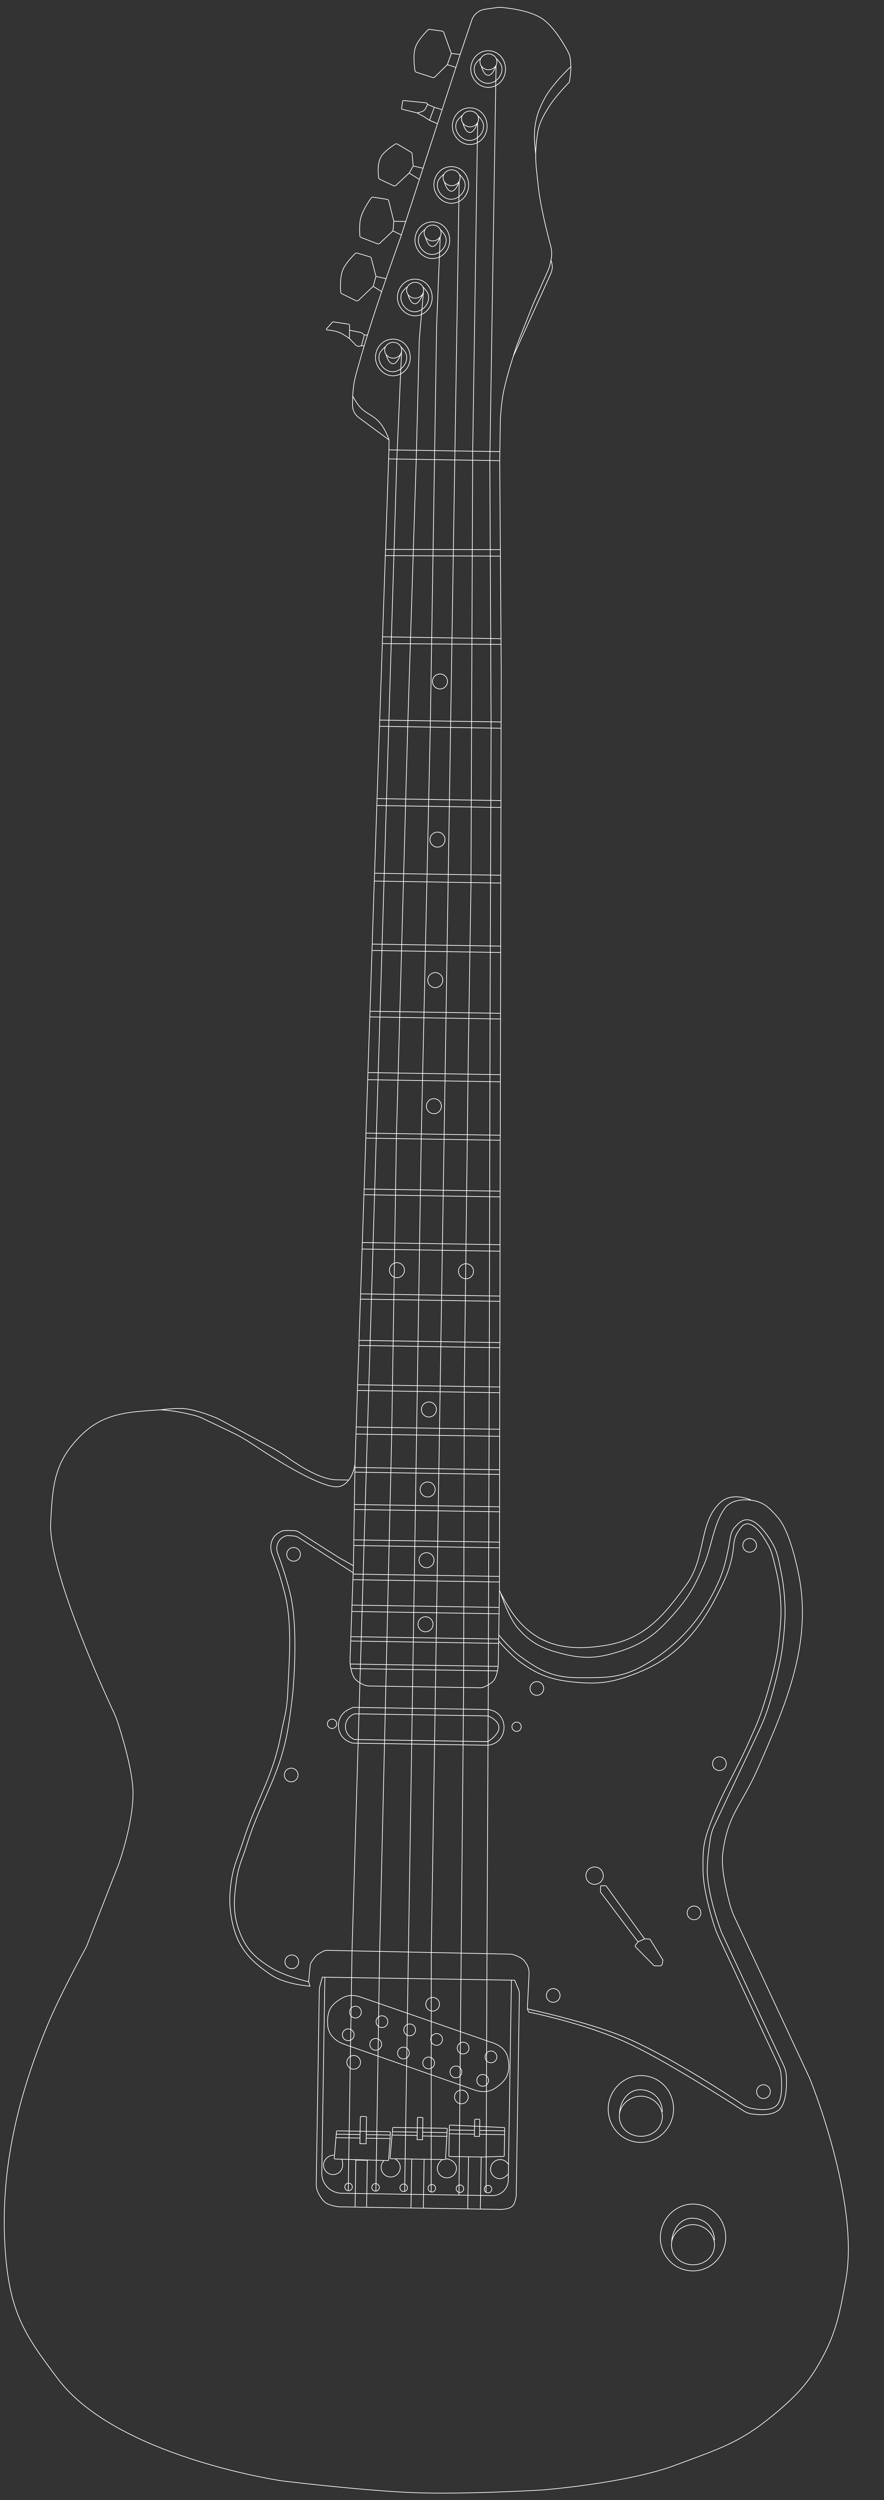 <svg width="1297" height="3665" viewBox="0 0 1297 3665" fill="none" xmlns="http://www.w3.org/2000/svg">
<rect x="0" y="0" width="1297" height="3665" fill="#333333" stroke="none"/>
<path d="M733.165 675.296L733.374 662.048M733.165 675.296L734.114 805.712M733.165 675.296L718.659 675.067M837.595 97.626C837.72 106.506 835.416 120.262 835.416 120.262C835.416 120.262 815.167 140.805 805.511 156.356C796.298 171.193 790.602 181.057 788.267 198.366C786.772 209.444 786.107 218.18 785.993 225.979M837.595 97.626C837.545 94.029 837.07 89.335 836.656 85.868C836.279 82.699 835.351 79.647 833.873 76.818C828.294 66.142 812.584 38.358 794.673 26.817C775.965 14.762 743.13 11.477 734.318 10.794C732.821 10.678 731.34 10.748 729.854 10.962L711.453 13.608C702.505 14.895 695.038 21.101 692.138 29.664L675.573 78.565L675.16 79.828M837.595 97.626C837.595 97.626 824.009 110.649 816.404 119.963C807.754 130.556 802.713 136.616 796.627 148.864C789.959 162.284 787.151 170.596 784.965 185.421C782.653 201.096 785.993 225.979 785.993 225.979M517.464 580.676C517.464 580.676 518.156 565.581 520.759 555.081C523.242 545.063 524.942 539.525 527.726 529.587C529.749 522.365 531.972 514.761 534.333 506.927M517.464 580.676L517.246 593.888C517.128 600.989 520.446 607.71 526.155 611.935L570.853 645.017M517.464 580.676C517.464 580.676 522.466 589.866 526.694 595.008C536.096 606.443 547.932 608.473 557.45 619.812C566.175 630.204 570.853 645.017 570.853 645.017M570.853 645.017L570.625 659.481M570.625 659.481L570.174 672.725M570.625 659.481L667.475 661.009M785.993 225.979C785.765 241.481 787.715 253.283 789.657 272.432C792.568 301.124 802.967 342.031 807.967 360.625C809.714 367.125 809.951 373.947 808.542 380.528L808.386 381.26M808.386 381.26L807.257 386.533C806.476 390.178 805.321 393.732 803.808 397.139L781.809 446.694L758.552 505.396C758.552 505.396 756.124 512.511 752.884 522.785M808.386 381.26C808.386 381.26 810.471 387.789 810.348 392.083C810.182 397.837 805.86 406.126 805.86 406.126L752.884 522.785M752.884 522.785C748.28 537.384 742.035 558.359 738.787 574.351C735.432 590.872 734.123 614.615 734.123 614.615L733.374 662.048M520.881 2145.43C520.881 2145.43 519.9 2158.81 511.644 2169.56M520.881 2145.43L522.28 2102.21M520.881 2145.43L520.791 2151.17M1101.59 2198.75C1101.59 2198.75 1075.34 2186.72 1057.85 2201.7C1024.98 2229.84 1036.57 2282.6 1007.04 2323.04C971.928 2371.1 944.504 2403.53 885.65 2412.45C835.071 2420.12 793.419 2413.89 760.103 2375.07C747.932 2360.89 738.39 2342.77 734.582 2335.05M732.785 2331.29C732.785 2331.29 733.414 2332.68 734.582 2335.05M732.785 2331.29L732.803 2319.1M732.785 2331.29L732.39 2356.34M733.546 1899.92L733.649 1834.16M733.546 1899.92L529.08 1896.69M733.546 1899.92L733.532 1907.65M734.582 2335.05C734.582 2335.05 745.219 2369.79 759.917 2386.86C779.686 2409.81 798.111 2417.67 827.539 2424.85C859.592 2432.68 880.554 2430.3 911.882 2419.94C948.139 2407.96 966.333 2391.81 991.325 2362.94C1012.38 2338.61 1020.37 2322.62 1033.16 2293.1C1044.4 2267.16 1046.76 2233.03 1064.2 2210.1C1071.07 2201.06 1084.45 2198.48 1093.12 2198.61C1118.93 2199.02 1127.15 2208.99 1140.05 2223.07C1152.96 2237.14 1163.28 2267.17 1171.38 2305.89C1192.79 2408.35 1152.41 2500.22 1112.19 2591.84C1087.45 2648.2 1067.86 2658.6 1060.44 2716.84C1057.58 2739.39 1066.59 2776.18 1071.3 2793.22C1072.99 2799.36 1075.31 2805.3 1078.01 2811.08L1187.92 3046.55C1187.92 3046.55 1262.16 3226.88 1240.83 3343.14C1233.7 3382 1228.37 3414.48 1208.95 3451.5C1190.53 3486.61 1175.11 3507.15 1132.5 3542C1085.15 3580.73 1057 3589.17 990.294 3613.99C919.455 3640.36 796.056 3650.07 796.056 3650.07C796.056 3650.07 682.54 3656.96 606.81 3654.02C539.355 3651.39 438.592 3639.74 417.948 3637.29C415.384 3636.99 413.031 3636.68 410.482 3636.27C379.727 3631.34 165.139 3593.53 85.133 3487.42C36.828 3423.36 13.219 3390.6 7.289 3292.99C0.401 3179.61 26.547 3071.95 70.347 2967.14C87.74 2925.52 120.303 2865.55 126.042 2855.06C126.63 2853.98 127.141 2852.89 127.587 2851.75L174.204 2732.51C174.204 2732.51 197.064 2669.08 195.044 2623.31C193.653 2591.81 178.685 2543.11 172.623 2524.51C170.968 2519.43 168.999 2514.65 166.743 2509.81C149.368 2472.52 70.507 2299.09 74.365 2231.3C76.959 2185.71 78.012 2151.3 107.502 2116.44C130.666 2089.05 153.184 2075.81 191.758 2070.37C206.065 2068.36 235.406 2066.7 235.406 2066.7M511.644 2169.56C507.87 2174.48 503.037 2178.39 496.969 2179.35C472.925 2183.15 400.811 2137.3 370.175 2116.89C360.786 2110.63 351.044 2104.93 340.865 2100.07L323.965 2091.99L297.436 2079.31C293.665 2077.51 289.767 2076.01 285.718 2074.97C275.558 2072.37 254.322 2067.48 235.406 2066.7M511.644 2169.56C511.644 2169.56 501.257 2169.5 492.833 2169.26C471.593 2168.66 443.142 2151.31 426.59 2139.85C417.403 2133.49 408.132 2127.24 398.303 2121.92L325.128 2082.35C322.069 2080.69 318.953 2079.16 315.73 2077.85C306.491 2074.1 285.81 2066.31 270.488 2064.98C256.823 2063.79 235.406 2066.7 235.406 2066.7M518.518 2295.27L496.573 2282.9L438.512 2245.92C436.328 2244.52 433.801 2243.77 431.211 2243.73L419.041 2243.53C416.367 2243.49 413.73 2244.16 411.404 2245.48L409.191 2246.74C403.822 2249.78 399.896 2254.85 398.288 2260.81V2260.81C396.786 2266.38 397.047 2272.28 399.035 2277.7L408.383 2303.15C408.555 2303.62 408.713 2304.08 408.863 2304.56C410.116 2308.55 416.366 2328.66 419.355 2342.46C428.533 2384.86 424.294 2433.91 422.267 2478.98C420.821 2511.11 416.916 2517.05 412.547 2540.7C400.45 2606.19 376.607 2636.9 356.326 2700.33C349.626 2721.29 343.518 2732.52 339.882 2754.22C335.689 2779.24 336.109 2800.7 342.595 2825.23C351.476 2858.82 371.165 2877.25 397.734 2895.05C419.245 2909.46 454.792 2911.55 454.792 2911.55L452.801 2905.08M518.518 2295.27L518.147 2305.58M518.518 2295.27L518.986 2265.58M731.755 2396.63C731.755 2396.63 748.31 2417.17 763.232 2428.04C792.906 2449.67 812.08 2459.81 853.068 2459.41C881.859 2459.12 907.682 2460.78 938.158 2444.7C993.473 2415.5 1031.5 2372.26 1056.07 2314.58C1064.33 2295.18 1069.33 2267.64 1071.41 2254.25C1072.23 2249.02 1073.91 2243.92 1077.25 2239.82C1080.67 2235.59 1085.59 2230.54 1090.7 2228.74C1107.32 2222.87 1124.49 2247.26 1133.28 2262.39C1137.54 2269.72 1140.31 2277.74 1142.16 2286.01C1144.73 2297.43 1148.28 2314.51 1149.71 2327.44C1153.33 2360.17 1152.08 2379.04 1148.38 2411.77C1145.36 2438.48 1135.92 2473.64 1129.31 2496.13C1124.94 2511 1119.15 2525.38 1112.54 2539.39L1048.17 2675.97C1045.42 2681.8 1043.42 2687.95 1042.41 2694.31C1040.51 2706.19 1037.64 2726.7 1037.69 2741.56C1037.82 2774.88 1054.39 2821.37 1057.95 2830.98C1058.4 2832.19 1058.89 2833.34 1059.44 2834.51L1149.57 3027.31C1151.86 3032.2 1153.39 3037.42 1153.68 3042.81C1154.39 3055.87 1154.28 3081.15 1144.02 3091.77C1134.01 3102.12 1112.6 3100.38 1102 3098.74C1097.86 3098.1 1094.03 3096.42 1090.52 3094.14C1067.47 3079.17 974.196 3019.28 918.331 2993.77C856.677 2965.61 775.613 2949.53 775.613 2949.53L773.703 2944.84M731.755 2396.63L732.243 2365.68M731.755 2396.63L731.66 2402.64M518.147 2305.58L437.939 2253.91C436.036 2252.68 433.863 2251.93 431.607 2251.73L424.338 2251.08C421.076 2250.79 417.815 2251.64 415.115 2253.49L413.645 2254.5C410.862 2256.41 408.72 2259.12 407.5 2262.26V2262.26C405.691 2266.93 405.676 2272.1 407.38 2276.8C412.337 2290.49 422.809 2320.63 427.234 2342.59C437.767 2394.86 429.821 2479.1 429.821 2479.1C429.821 2479.1 425.95 2516.95 421.291 2540.84C408.325 2607.34 382.508 2639.32 362.29 2703.98C356.166 2723.57 350.247 2734.03 347.277 2754.34C343.258 2781.82 341.17 2803.74 350.713 2829.82C360.864 2857.57 373.96 2869.65 397.898 2884.64C417.728 2897.06 452.801 2905.08 452.801 2905.08M518.147 2305.58L518.079 2307.47M452.801 2905.08L455.088 2881.26C455.231 2879.77 455.674 2878.32 456.45 2877.04C458.108 2874.29 461.325 2869.33 464.468 2866.52C467.1 2864.16 471.274 2861.88 474.138 2860.46C476.189 2859.44 478.465 2859.01 480.754 2859.06L516.495 2859.8M731.61 2405.79C731.61 2405.79 749.261 2426.25 763.101 2436.37C793.004 2458.22 816.003 2464.18 852.952 2466.71C886.559 2469.01 906.771 2463.6 938.057 2451.11C1004.17 2424.72 1036.65 2372.92 1062.51 2317.07C1072.35 2295.83 1075.44 2277.46 1076.36 2266.42C1076.96 2259.23 1078.46 2251.99 1082.38 2245.94C1085.17 2241.63 1088.39 2237.16 1090.59 2235.68C1104.45 2226.33 1121.15 2253.76 1128.11 2266.91C1130.42 2271.25 1132.1 2275.86 1133.38 2280.61C1136.27 2291.37 1141.56 2312.15 1143.49 2327.34C1147.57 2359.52 1145.84 2378.16 1142.18 2410.39C1138.65 2441.36 1125.3 2484.74 1118.06 2506.72C1114.98 2516.05 1111.36 2525.18 1107.4 2534.17C1102.88 2544.43 1096.8 2558.11 1093.04 2566.09C1073.87 2606.79 1053.94 2638.58 1038.21 2684.66C1031 2705.8 1031.29 2719.12 1031.44 2741.46C1031.63 2768.25 1042.2 2804.95 1047.78 2822.49C1049.95 2829.3 1052.67 2835.88 1055.69 2842.35L1142.53 3028.23C1144.13 3031.66 1145.26 3035.27 1145.69 3039.03C1146.93 3049.97 1148.63 3073.88 1141.28 3084.2C1133.18 3095.57 1112.47 3092.81 1101.52 3090.37C1096.82 3089.32 1092.54 3087.18 1088.53 3084.5C1065.27 3068.91 978.759 3012.08 915.195 2985.87C861.359 2963.68 773.703 2944.84 773.703 2944.84M731.61 2405.79L731.66 2402.64M731.61 2405.79L731.559 2409.04M773.703 2944.84L776.204 2894.74C776.466 2889.47 775.606 2884.15 772.88 2879.64C771.324 2877.06 769.409 2874.34 767.388 2872.53C763.874 2869.38 757.789 2866.95 754.093 2865.67C752.027 2864.95 749.855 2864.65 747.67 2864.6L714.521 2863.91M733.374 662.048L693.537 661.42M570.174 672.725L565.654 805.365M570.174 672.725L582.217 672.915M565.654 805.365L734.114 805.712M565.654 805.365L565.341 814.536M734.114 805.712L734.184 815.277M565.341 814.536L734.184 815.277M565.341 814.536L561.287 933.517M734.184 815.277L735.064 936.258M561.287 933.517L735.064 936.258M561.287 933.517L560.948 943.481M735.064 936.258L735.125 944.607M560.948 943.481L735.125 944.607M560.948 943.481L557.128 1055.55M735.125 944.607L735.395 981.68L735.24 1058.36M557.128 1055.55L556.816 1064.72M557.128 1055.55L687.288 1057.6L691.92 1057.68M735.24 1058.36L735.222 1067.53M735.24 1058.36L691.92 1057.68M556.816 1064.72L553.205 1170.69M556.816 1064.72L598.197 1065.37M735.222 1067.53L735.008 1173.56M735.222 1067.53L720.546 1067.3M553.205 1170.69L735.008 1173.56M553.205 1170.69L552.861 1180.8M735.008 1173.56L734.988 1183.67M552.861 1180.8L552.516 1190.9L549.549 1280.1M552.861 1180.8L659.25 1182.47M734.988 1183.67L734.788 1283.02M734.988 1183.67L659.25 1182.47M549.549 1280.1L734.788 1283.02M549.549 1280.1L549.167 1291.57M734.788 1283.02L734.765 1294.5M549.167 1291.57L734.765 1294.5M549.167 1291.57L546.093 1383.97M734.765 1294.5L734.579 1386.94M546.093 1383.97L734.579 1386.94M546.093 1383.97L545.783 1393.3M734.579 1386.94L734.56 1396.27M545.783 1393.3L734.56 1396.27M545.783 1393.3L542.819 1482.4M734.56 1396.27L734.38 1485.42M542.819 1482.4L542.541 1490.74M542.819 1482.4L719.039 1485.18M734.38 1485.42L734.364 1493.77M734.38 1485.42L719.039 1485.18M542.541 1490.74L734.364 1493.77M542.541 1490.74L539.828 1572.3M734.364 1493.77L734.199 1575.37M539.828 1572.3L734.199 1575.37M539.828 1572.3L539.48 1582.76M734.199 1575.37L734.178 1585.84M539.48 1582.76L536.876 1661.04M539.48 1582.76L554.602 1583M734.178 1585.84L734.021 1664.15M734.178 1585.84L554.602 1583M536.876 1661.04L734.021 1664.15M536.876 1661.04L536.76 1668.39M734.021 1664.15L733.905 1671.5M536.76 1668.39L534.25 1742.99M536.76 1668.39L581.545 1669.09M733.905 1671.5L733.787 1746.14M733.905 1671.5L618.023 1669.67M534.25 1742.99L733.787 1746.14M534.25 1742.99L533.967 1751.4M733.787 1746.14L733.774 1754.55M533.967 1751.4L733.774 1754.55M533.967 1751.4L531.612 1821.43M733.774 1754.55L733.664 1824.61M531.612 1821.43L531.291 1830.97M531.612 1821.43L649.142 1823.28M733.664 1824.61L733.649 1834.16M733.664 1824.61L649.142 1823.28M531.291 1830.97L733.649 1834.16M531.291 1830.97L529.08 1896.69M529.08 1896.69L528.82 1904.42M528.82 1904.42L733.532 1907.65M528.82 1904.42L526.786 1964.87M733.532 1907.65L733.426 1968.13M526.786 1964.87L733.426 1968.13M526.786 1964.87L526.669 1972.34M733.426 1968.13L733.308 1975.6M526.669 1972.34L525.135 2013.97L524.619 2029.91M526.669 1972.34L733.308 1975.6M733.308 1975.6L733.223 2033.2M524.619 2029.91L524.347 2038.31M524.619 2029.91L681.237 2032.38M733.223 2033.2L733.211 2041.61M733.223 2033.2L717.814 2032.96M524.347 2038.31L733.211 2041.61M524.347 2038.31L522.614 2091.87M733.211 2041.61L733.132 2095.19M522.614 2091.87L733.132 2095.19M522.614 2091.87L522.28 2102.21M733.132 2095.19L733.117 2105.53M522.28 2102.21L574.7 2103.03M733.117 2105.53L733.045 2154.52M733.117 2105.53L574.7 2103.03M520.791 2151.17L733.045 2154.52M520.791 2151.17L520.682 2158.06M733.045 2154.52L733.035 2161.41M520.682 2158.06L519.934 2205.47M520.682 2158.06L610.297 2159.47M733.035 2161.41L732.965 2208.83M733.035 2161.41L610.297 2159.47M519.934 2205.47L732.965 2208.83M519.934 2205.47L519.818 2212.82M732.965 2208.83L732.954 2216.18M519.818 2212.82L732.954 2216.18M519.818 2212.82L519.117 2257.3M732.954 2216.18L732.889 2260.67M519.117 2257.3L732.889 2260.67M519.117 2257.3L518.986 2265.58M732.889 2260.67L732.877 2268.96M518.986 2265.58L732.877 2268.96M732.877 2268.96L732.815 2310.86M518.079 2307.47L732.815 2310.86M518.079 2307.47L517.783 2315.71M732.815 2310.86L732.803 2319.1M517.783 2315.71L732.803 2319.1M517.783 2315.71L516.444 2352.93M516.444 2352.93L732.39 2356.34M516.444 2352.93L516.109 2362.28M732.39 2356.34L732.243 2365.68M516.109 2362.28L732.243 2365.68M516.109 2362.28L514.78 2399.22M514.78 2399.22L731.66 2402.64M514.78 2399.22L514.55 2405.61M514.55 2405.61L513.452 2436.17C513.452 2436.17 513.515 2437.39 513.734 2439.33M514.55 2405.61L731.559 2409.04M731.559 2409.04L731.082 2439.29C731.079 2439.5 731.074 2439.7 731.063 2439.91C731.04 2440.39 730.98 2441.39 730.845 2442.75M513.734 2439.33L730.845 2442.75M513.734 2439.33C513.933 2441.09 514.261 2443.45 514.787 2446.03M730.845 2442.75C730.671 2444.51 730.373 2446.86 729.867 2449.42M514.787 2446.03C515.876 2451.35 517.812 2457.61 521.211 2461.48C522.934 2463.44 525.494 2465.28 528.066 2466.84M514.787 2446.03L729.867 2449.42M729.867 2449.42C728.83 2454.68 726.92 2460.84 723.423 2464.67C721.752 2466.49 719.086 2468.28 716.406 2469.81M908.841 3098.22C909.957 3079.43 922.331 3062.15 941.109 3063.42C958.955 3064.62 971.362 3077.75 971.853 3095.63M908.847 3098.22C909.962 3079.43 922.336 3062.14 941.114 3063.41C958.961 3064.62 971.367 3077.75 971.859 3095.63M985.358 3286.57C986.474 3267.78 998.848 3250.5 1017.63 3251.77C1035.47 3252.98 1047.88 3266.1 1048.37 3283.98M539.17 491.161L534.589 491.088M539.17 491.161C537.509 496.488 535.891 501.758 534.333 506.927M539.17 491.161C545.785 469.946 553.081 447.815 559.96 427.486M534.589 491.088L530.222 506.862M534.589 491.088L531.694 488.644C530.927 487.996 530.009 487.551 529.025 487.35L512.81 484.036M530.222 506.862L534.333 506.927M530.222 506.862L527.525 507.472C525.472 507.937 523.326 507.293 521.869 505.774L512.619 496.128M512.81 484.036L512.918 477.185C512.933 476.185 512.208 475.327 511.219 475.176L488.849 471.774C488.517 471.723 488.182 471.843 487.956 472.092L479.069 481.936C478.507 482.559 478.91 483.57 479.745 483.646C483.502 483.99 491.571 484.942 497.224 487.131C503.738 489.653 512.617 496.242 512.617 496.242L512.81 484.036ZM551.608 405.147L566.425 408.54M551.608 405.147L544.757 378.628C544.494 377.608 543.715 376.801 542.705 376.502L523.975 370.955C522.943 370.649 521.83 370.917 521.07 371.679C517.589 375.169 507.691 385.508 503.663 394.098C498.47 405.172 499.419 422.785 499.861 428.183C499.944 429.201 500.566 430.081 501.482 430.533L522.396 440.846C523.522 441.401 524.874 441.197 525.785 440.334L547.518 419.75M551.608 405.147L547.518 419.75M566.425 408.54C578.316 373.967 587.628 348.353 587.628 348.353L588.881 344.496M566.425 408.54C564.337 414.609 562.17 420.955 559.96 427.486M547.518 419.75L559.96 427.486M576.549 338.454L588.881 344.496M576.549 338.454L577.833 324.355M576.549 338.454L557.03 356.781C556.19 357.57 554.972 357.808 553.897 357.393L529.809 348.1C528.721 347.681 527.976 346.67 527.917 345.506C527.702 341.249 527.33 330.781 528.402 323.575C530.319 310.689 541.209 294.907 544.67 290.155C545.314 289.27 546.397 288.842 547.478 289.011L567.884 292.205C569.074 292.392 570.037 293.271 570.33 294.44L577.833 324.355M588.881 344.496L595.335 324.631M595.335 324.631L577.833 324.355M595.335 324.631L615.353 263.021M620.687 246.601L635.206 201.915L641.934 181.355M620.687 246.601L606.281 243.393M620.687 246.601L615.353 263.021M606.281 243.393L604.609 225.447C604.52 224.491 603.979 223.636 603.154 223.146L583.049 211.21C582.113 210.655 580.95 210.65 580.025 211.226C575.903 213.796 564.416 221.384 559.5 229.048C553.171 238.915 554.858 255.489 555.564 260.561C555.697 261.521 556.318 262.327 557.195 262.741L577.469 272.32C578.577 272.844 579.892 272.641 580.791 271.807L600.286 253.725M606.281 243.393L600.286 253.725M615.353 263.021L600.286 253.725M648.663 160.794L637.254 157.26M648.663 160.794L641.934 181.355M648.663 160.794L668.958 98.779M637.254 157.26L630.164 176.382M637.254 157.26L627.138 153.027M630.164 176.382L641.934 181.355M630.164 176.382L622.102 171.05L611.781 165.457M611.781 165.457L589.908 160.073C589.403 159.949 589.077 159.459 589.159 158.945L590.874 148.187C590.958 147.663 591.437 147.295 591.965 147.35L625.347 150.802C626.379 150.909 627.158 151.786 627.141 152.823L627.138 153.027M611.781 165.457C611.781 165.457 618.628 164.662 622.248 161.775C624.884 159.673 627.138 153.027 627.138 153.027M675.16 79.828L662.169 78.353M675.16 79.828L668.958 98.779M662.169 78.353L651.092 47.53C650.714 46.478 649.782 45.724 648.675 45.572L630.296 43.058C629.398 42.935 628.495 43.223 627.851 43.861C624.413 47.265 613.307 58.769 609.706 68.705C605.642 79.921 607.961 97.908 608.838 103.548C609.007 104.634 609.78 105.509 610.826 105.849L634.855 113.664C635.921 114.01 637.09 113.734 637.888 112.948L656.354 94.767M662.169 78.353L656.354 94.767M668.958 98.779L656.354 94.767M476.658 2898.42L472.133 3185.32C472.004 3193.49 475.291 3201.35 481.202 3207V3207C486.546 3212.1 493.618 3215 501.007 3215.12L673.415 3217.84M750.36 2902.74L755.096 2902.82L760.446 2915.38C761.542 2917.96 762.085 2920.73 762.041 2923.53L757.378 3219.16C757.378 3219.16 756.24 3229.23 752.151 3233.62C746.406 3239.8 731.164 3238.75 731.164 3238.75L704.795 3238.33M750.36 2902.74L472.891 2898.36L469.216 2912.02C468.744 2913.77 468.491 2915.57 468.463 2917.39L463.993 3200.73C463.922 3205.27 464.635 3209.81 466.631 3213.89C469.143 3219.03 473.218 3225.96 478.173 3229.3C484.742 3233.73 497.624 3235.06 497.624 3235.06L520.962 3235.43M750.36 2902.74L745.737 3195.8C745.669 3200.15 744.377 3204.39 742.01 3208.04V3208.04C737.667 3214.74 730.182 3218.73 722.199 3218.61L673.415 3217.84M520.962 3235.43L522.048 3166.54L538.948 3166.81L537.861 3235.7M520.962 3235.43L537.861 3235.7M537.861 3235.7L602.986 3236.72M604.118 3164.98L602.986 3236.72M604.118 3164.98L622.254 3165.26M604.118 3164.98L573.27 3164.49C572.69 3164.48 572.239 3163.98 572.29 3163.4L575.254 3129.81M602.986 3236.72L621.122 3237.01M622.254 3165.26L621.122 3237.01M622.254 3165.26L652.736 3165.74C653.273 3165.75 653.721 3165.34 653.751 3164.8L655.578 3131.74M621.122 3237.01L686.247 3238.04M687.451 3161.73L686.247 3238.04M687.451 3161.73L705.999 3162.02M687.451 3161.73L659.599 3161.29C659.047 3161.28 658.606 3160.83 658.615 3160.27L659.125 3127.97M686.247 3238.04L704.795 3238.33M705.999 3162.02L704.795 3238.33M705.999 3162.02L738.866 3161.11C739.401 3161.09 739.83 3160.66 739.838 3160.12L740.325 3129.25M493.329 3128.52L493.654 3124.61C493.698 3124.09 494.14 3123.69 494.666 3123.7L571.768 3124.91C572.34 3124.92 572.788 3125.41 572.75 3125.98L572.501 3129.77M493.329 3128.52L528.255 3129.07M493.329 3128.52L492.901 3133.68M528.255 3129.07L528.657 3103.57C528.665 3103.02 529.12 3102.58 529.672 3102.59L536.773 3102.7C537.325 3102.71 537.765 3103.17 537.757 3103.72L537.355 3129.22M528.255 3129.07L528.173 3134.23M537.355 3129.22L572.501 3129.77M537.355 3129.22L537.273 3134.38M572.501 3129.77L572.42 3134.93M492.901 3133.68L490.39 3163.86C490.343 3164.43 490.784 3164.93 491.357 3164.95L569.08 3167.27C569.616 3167.29 570.068 3166.88 570.108 3166.34L572.42 3134.93M492.901 3133.68L528.173 3134.23M528.173 3134.23L528.043 3142.45L537.143 3142.6L537.273 3134.38M537.273 3134.38L572.42 3134.93M575.681 3124.98L576.158 3119.57C576.204 3119.05 576.646 3118.65 577.17 3118.66L655.192 3119.89C655.76 3119.9 656.206 3120.38 656.175 3120.94L655.882 3126.24M575.681 3124.98L612.104 3125.55M575.681 3124.98L575.254 3129.81M612.104 3125.55L612.43 3104.9C612.439 3104.34 612.894 3103.9 613.446 3103.91L619.475 3104.01C620.027 3104.02 620.468 3104.47 620.459 3105.02L620.133 3125.68M612.104 3125.55L612.028 3130.39M620.133 3125.68L655.882 3126.24M620.133 3125.68L620.047 3131.18M655.882 3126.24L655.578 3131.74M575.254 3129.81L612.028 3130.39M612.028 3130.39L611.931 3136.55L619.96 3136.68L620.047 3131.18M620.047 3131.18L655.578 3131.74M659.214 3122.33L659.311 3116.15C659.32 3115.59 659.793 3115.14 660.356 3115.17L739.52 3118.78C740.06 3118.8 740.483 3119.25 740.475 3119.79L740.414 3123.61M659.214 3122.33L696.207 3122.91M659.214 3122.33L659.125 3127.97M696.207 3122.91L696.45 3107.56C696.458 3107.01 696.913 3106.57 697.465 3106.58L702.96 3106.66C703.512 3106.67 703.952 3107.13 703.944 3107.68L703.701 3123.03M696.207 3122.91L696.118 3128.56M703.701 3123.03L740.414 3123.61M703.701 3123.03L703.612 3128.68M740.414 3123.61L740.325 3129.25M659.125 3127.97L696.118 3128.56M696.118 3128.56L696.068 3131.72L703.563 3131.84L703.612 3128.68M703.612 3128.68L740.325 3129.25M936.138 2846.64L881.208 2773.82C881.074 2773.64 881.003 2773.43 881.006 2773.2L881.132 2765.26C881.14 2764.7 881.595 2764.26 882.147 2764.27L888.612 2764.37C888.926 2764.38 889.22 2764.53 889.405 2764.79L945.766 2842.28M936.138 2846.64L932.373 2851.46C931.755 2852.26 931.821 2853.39 932.529 2854.1L959.866 2881.71L968.52 2881.85C969.986 2881.87 971.254 2880.83 971.518 2879.39L972.649 2873.2L954.013 2843.32C953.653 2842.75 953.026 2842.39 952.347 2842.38L945.766 2842.28M936.138 2846.64L945.766 2842.28M706.128 96.772C704.833 94.871 704.096 92.596 704.183 90.141C704.246 88.377 704.749 86.737 705.577 85.287M706.128 96.772C708.504 100.258 712.761 102.485 717.262 102.263C721.802 102.038 725.818 99.576 727.794 95.894M706.128 96.772C706.128 96.772 709.317 109.664 715.804 110.406C723.107 111.241 727.794 95.894 727.794 95.894M727.794 95.894C728.646 94.307 729.119 92.493 729.092 90.534C729.067 88.734 728.666 87.089 727.956 85.639M727.794 95.894L722.33 442.311L718.659 675.067M727.956 85.639C726.361 82.381 723.205 80.105 719.25 79.254C713.878 78.099 708.155 80.773 705.577 85.287M727.956 85.639C727.956 85.639 734.657 91.895 736.004 97.243C739.119 109.613 727.575 122.95 714.845 122.129C702.283 121.318 692.312 107.158 696.821 95.406C698.693 90.527 705.577 85.287 705.577 85.287M679.105 180.498C677.809 178.597 677.072 176.323 677.16 173.867C677.223 172.103 677.726 170.463 678.554 169.013M679.105 180.498C681.481 183.984 685.737 186.212 690.238 185.989C694.779 185.764 698.795 183.303 700.771 179.62M679.105 180.498C679.105 180.498 682.293 193.391 688.78 194.132C696.084 194.968 700.771 179.62 700.771 179.62M700.771 179.62C701.623 178.033 702.096 176.219 702.068 174.26C702.043 172.46 701.642 170.816 700.933 169.366M700.771 179.62L693.537 661.42M700.933 169.366C699.337 166.107 696.182 163.831 692.226 162.98C686.855 161.825 681.132 164.499 678.554 169.013M700.933 169.366C700.933 169.366 707.634 175.622 708.981 180.969C712.096 193.339 700.551 206.676 687.821 205.855C675.26 205.045 665.289 190.884 669.798 179.132C671.67 174.253 678.554 169.013 678.554 169.013M652.043 266.693C650.747 264.793 650.011 262.518 650.098 260.062C650.161 258.298 650.664 256.658 651.492 255.208M652.043 266.693C654.419 270.179 658.675 272.407 663.176 272.184C667.717 271.96 671.732 269.498 673.709 265.816M652.043 266.693C652.043 266.693 655.232 279.586 661.718 280.328C669.022 281.163 673.709 265.816 673.709 265.816M673.709 265.816C674.56 264.229 675.033 262.415 675.006 260.455C674.981 258.655 674.58 257.011 673.87 255.561M673.709 265.816L667.475 661.009M673.87 255.561C672.275 252.302 669.12 250.026 665.164 249.175C659.793 248.02 654.07 250.694 651.492 255.208M673.87 255.561C673.87 255.561 680.571 261.817 681.918 267.165C685.034 279.535 673.489 292.871 660.759 292.05C648.198 291.24 638.227 277.08 642.736 265.327C644.608 260.448 651.492 255.208 651.492 255.208M624.226 347.665C622.93 345.764 622.194 343.489 622.281 341.034C622.344 339.27 622.847 337.63 623.675 336.18M624.226 347.665C626.602 351.151 630.858 353.378 635.36 353.156C639.9 352.931 643.916 350.469 645.892 346.787M624.226 347.665C624.226 347.665 627.415 360.557 633.901 361.299C641.205 362.134 645.892 346.787 645.892 346.787M645.892 346.787C646.744 345.2 647.217 343.386 647.189 341.427C647.164 339.627 646.763 337.982 646.054 336.533M645.892 346.787L640.618 476.933L637.513 673.787M646.054 336.533C644.459 333.274 641.303 330.998 637.347 330.147C631.976 328.992 626.253 331.666 623.675 336.18M646.054 336.533C646.054 336.533 652.755 342.788 654.102 348.136C657.217 360.506 645.673 373.843 632.943 373.022C620.381 372.211 610.41 358.051 614.919 346.299C616.791 341.42 623.675 336.18 623.675 336.18M598.529 431.625C597.233 429.724 596.497 427.449 596.584 424.994C596.647 423.23 597.15 421.59 597.978 420.139M598.529 431.625C600.905 435.111 605.161 437.338 609.663 437.115C614.203 436.891 618.219 434.429 620.195 430.747M598.529 431.625C598.529 431.625 601.718 444.517 608.204 445.259C615.508 446.094 620.195 430.747 620.195 430.747M620.195 430.747C621.047 429.16 621.52 427.346 621.492 425.386M621.492 425.386C621.467 423.587 621.066 421.942 620.357 420.492M621.492 425.386L615.163 497.745L610.695 673.364M620.357 420.492C618.761 417.234 615.606 414.957 611.65 414.107C606.279 412.951 600.556 415.626 597.978 420.139M620.357 420.492C620.357 420.492 627.058 426.748 628.405 432.096C631.52 444.466 619.975 457.803 607.245 456.981C594.684 456.171 584.713 442.011 589.222 430.258C591.094 425.38 597.978 420.139 597.978 420.139M566.332 519.553C565.036 517.652 564.3 515.378 564.387 512.922C564.45 511.158 564.953 509.518 565.781 508.068M566.332 519.553C568.708 523.039 572.964 525.267 577.465 525.044C582.006 524.819 586.022 522.358 587.998 518.675M566.332 519.553C566.332 519.553 569.521 532.445 576.007 533.187C583.311 534.023 587.998 518.675 587.998 518.675M587.998 518.675C588.85 517.088 589.323 515.274 589.295 513.315M589.295 513.315C589.27 511.515 588.869 509.871 588.16 508.421M589.295 513.315L582.217 672.915M588.16 508.421C586.564 505.162 583.409 502.886 579.453 502.035C574.082 500.88 568.359 503.554 565.781 508.068M588.16 508.421C588.16 508.421 594.861 514.677 596.208 520.024C599.323 532.394 587.778 545.731 575.048 544.91C562.487 544.1 552.516 529.939 557.025 518.187C558.897 513.308 565.781 508.068 565.781 508.068M582.217 672.915L554.602 1583M582.217 672.915L610.695 673.364M554.602 1583L528.066 2466.84M528.066 2466.84C529.612 2467.78 531.163 2468.61 532.539 2469.3C535.614 2470.85 539.033 2471.51 542.475 2471.56L638.892 2473.08M528.066 2466.84L516.495 2859.8M516.495 2859.8L510.953 3211.13M516.495 2859.8L557.043 2860.64M610.695 673.364L598.197 1065.37M610.695 673.364L637.513 673.787M598.197 1065.37L581.545 1669.09M598.197 1065.37L631.328 1065.89M581.545 1669.09L574.7 2103.03M581.545 1669.09L618.023 1669.67M574.7 2103.03L557.043 2860.64M557.043 2860.64L551.504 3211.77M557.043 2860.64L599.223 2861.52M637.513 673.787L631.328 1065.89M637.513 673.787L667.266 674.256M631.328 1065.89L618.023 1669.67M631.328 1065.89L720.546 1067.3M618.023 1669.67L610.297 2159.47M610.297 2159.47L599.223 2861.52M599.223 2861.52L593.688 3212.44M599.223 2861.52L714.521 2863.91M667.475 661.009L667.266 674.256M667.475 661.009L693.537 661.42M667.266 674.256L659.25 1182.47M667.266 674.256L718.659 675.067M659.25 1182.47L649.142 1823.28M649.142 1823.28L638.892 2473.08M638.892 2473.08L632.766 2861.44L632.615 3213.05M638.892 2473.08L680.208 2473.73M693.537 661.42L691.92 1057.68M680.208 2473.73L704.614 2474.12C706.473 2474.15 708.321 2473.81 710.015 2473.05C711.723 2472.27 714.07 2471.14 716.406 2469.81M680.208 2473.73L681.237 2032.38M680.208 2473.73L673.415 3217.84M681.237 2032.38L687.107 1544.19L690.978 1298.75L691.92 1057.68M681.237 2032.38L717.814 2032.96M718.659 675.067L720.546 1067.3M720.546 1067.3L719.039 1485.18M716.406 2469.81L717.814 2032.96M716.406 2469.81L714.521 2863.91M717.814 2032.96L719.039 1485.18M714.521 2863.91L713.157 3214.32M517.974 2502.85L716.503 2505.98L718.522 2506.4C748.127 2512.52 745.772 2555.55 715.676 2558.4V2558.4L517.147 2555.27L513.313 2553.82C491.942 2545.72 490.669 2515.97 511.268 2506.07L517.974 2502.85ZM520.409 2512.32L716.354 2515.41C716.354 2515.41 732 2521.71 732 2532.5C732 2543.5 715.76 2553.09 715.76 2553.09L519.814 2550L516.564 2548.08C501.949 2539.46 504.295 2517.64 520.409 2512.32V2512.32ZM941.436 3042.66C913.611 3041.95 890.837 3066.58 892.39 3094.37C893.835 3120.22 914.007 3140.37 939.891 3140.6C967.401 3140.85 989.468 3116.79 988.176 3089.31C986.965 3063.55 967.216 3043.31 941.436 3042.66ZM940.96 3072.83C923.754 3072.43 907.626 3086.61 908.748 3104.1C909.791 3120.35 923.749 3131.53 940.032 3131.67C956.177 3131.8 970.161 3121.17 971.704 3105.1C973.367 3087.77 958.035 3073.23 940.96 3072.83ZM941.441 3042.66C913.616 3041.95 890.843 3066.58 892.396 3094.37C893.841 3120.22 914.013 3140.37 939.896 3140.6C967.406 3140.85 989.474 3116.79 988.182 3089.3C986.97 3063.54 967.221 3043.31 941.441 3042.66ZM940.965 3072.83C923.76 3072.43 907.631 3086.6 908.754 3104.1C909.796 3120.35 923.755 3131.53 940.037 3131.67C956.182 3131.8 970.167 3121.16 971.71 3105.09C973.373 3087.77 958.041 3073.22 940.965 3072.83ZM1017.95 3231.01C990.128 3230.31 967.354 3254.94 968.908 3282.73C970.352 3308.57 990.525 3328.72 1016.41 3328.96C1043.92 3329.21 1065.99 3305.14 1064.69 3277.66C1063.48 3251.9 1043.73 3231.67 1017.95 3231.01ZM1017.48 3261.18C1000.27 3260.78 984.143 3274.96 985.265 3292.46C986.308 3308.71 1000.27 3319.88 1016.55 3320.02C1032.69 3320.16 1046.68 3309.52 1048.22 3293.45C1049.88 3276.12 1034.55 3261.58 1017.48 3261.18ZM742.8 3045.05C747.821 3035.56 747.036 3024.52 744.958 3015.79C742.506 3005.48 733.794 2998.4 723.784 2994.94L528.863 2927.43C520.45 2924.51 511.206 2924.15 503.329 2928.3C495.193 2932.59 485.584 2939.47 482.594 2949.03C480.523 2955.65 480.341 2963.03 480.92 2969.67C482.039 2982.5 492.035 2992.12 504.193 2996.39L696.321 3063.77C706.31 3067.27 717.425 3067.1 726.256 3061.26C732.62 3057.06 739.417 3051.44 742.8 3045.05ZM717.702 74.376C703.443 73.543 691.878 84.883 690.772 99.123C689.561 114.708 702.912 129.415 718.48 128.009C732.646 126.729 742.364 114.132 741.672 99.926C741.006 86.261 731.36 75.174 717.702 74.376ZM690.678 158.102C676.42 157.27 664.855 168.609 663.749 182.849C662.538 198.434 675.889 213.142 691.457 211.735C705.623 210.455 715.341 197.859 714.648 183.652C713.982 169.987 704.336 158.9 690.678 158.102ZM663.616 244.298C649.357 243.465 637.793 254.805 636.687 269.045C635.476 284.629 648.827 299.337 664.395 297.93C678.561 296.651 688.278 284.054 687.586 269.848C686.92 256.182 677.274 245.095 663.616 244.298ZM635.799 325.269C621.541 324.436 609.976 335.776 608.87 350.016C607.659 365.601 621.01 380.308 636.578 378.902C650.744 377.622 660.462 365.025 659.769 350.819C659.103 337.154 649.458 326.067 635.799 325.269ZM610.102 409.229C595.844 408.396 584.279 419.736 583.173 433.976C581.962 449.561 595.313 464.268 610.881 462.862C625.047 461.582 634.765 448.985 634.072 434.779C633.406 421.114 623.761 410.027 610.102 409.229ZM577.905 497.157C563.647 496.325 552.082 507.664 550.976 521.904C549.765 537.489 563.116 552.196 578.684 550.79C592.85 549.51 602.568 536.914 601.875 522.707C601.209 509.042 591.564 497.955 577.905 497.157Z" stroke="white"/>
<circle cx="1120.14" cy="3066.17" r="10.037" transform="rotate(0.904 1120.14 3066.17)" stroke="white"/>
<circle cx="811.672" cy="2925.15" r="10.037" transform="rotate(0.904 811.672 2925.15)" stroke="white"/>
<circle cx="634.745" cy="2938.06" r="10.037" transform="rotate(0.904 634.745 2938.06)" stroke="white"/>
<circle cx="518.944" cy="3023.2" r="10.037" transform="rotate(0.904 518.944 3023.2)" stroke="white"/>
<circle cx="676.92" cy="3073.95" r="10.037" transform="rotate(0.904 676.92 3073.95)" stroke="white"/>
<circle cx="511.446" cy="3205.87" r="5.532" transform="rotate(0.904 511.446 3205.87)" stroke="white"/>
<circle cx="551.027" cy="3206.49" r="5.532" transform="rotate(0.904 551.027 3206.49)" stroke="white"/>
<circle cx="592.292" cy="3207.14" r="5.532" transform="rotate(0.904 592.292 3207.14)" stroke="white"/>
<circle cx="633.556" cy="3207.79" r="5.532" transform="rotate(0.904 633.556 3207.79)" stroke="white"/>
<circle cx="674.802" cy="3208.45" r="5.532" transform="rotate(0.904 674.802 3208.45)" stroke="white"/>
<circle cx="716.044" cy="3209.09" r="5.532" transform="rotate(0.904 716.044 3209.09)" stroke="white"/>
<circle cx="1018.27" cy="2804.12" r="10.037" transform="rotate(0.904 1018.27 2804.12)" stroke="white"/>
<circle cx="1055.54" cy="2585.4" r="10.037" transform="rotate(0.904 1055.54 2585.4)" stroke="white"/>
<circle cx="872.397" cy="2749.58" r="12.756" transform="rotate(0.904 872.397 2749.58)" stroke="white"/>
<circle cx="757.926" cy="2531.27" r="6.831" transform="rotate(0.904 757.926 2531.27)" stroke="white"/>
<circle cx="487.227" cy="2526.99" r="6.831" transform="rotate(0.904 487.227 2526.99)" stroke="white"/>
<circle cx="1099.88" cy="2265.34" r="10.037" transform="rotate(0.904 1099.88 2265.34)" stroke="white"/>
<circle cx="787.702" cy="2475.17" r="10.037" transform="rotate(0.904 787.702 2475.17)" stroke="white"/>
<circle cx="624.334" cy="2381.04" r="11.009" transform="rotate(0.904 624.334 2381.04)" stroke="white"/>
<circle cx="625.814" cy="2287.13" r="11.009" transform="rotate(0.904 625.814 2287.13)" stroke="white"/>
<circle cx="627.449" cy="2183.46" r="11.009" transform="rotate(0.904 627.449 2183.46)" stroke="white"/>
<circle cx="629.299" cy="2066.19" r="11.009" transform="rotate(0.904 629.299 2066.19)" stroke="white"/>
<circle cx="683.678" cy="1863.57" r="11.009" transform="rotate(0.904 683.678 1863.57)" stroke="white"/>
<circle cx="582.404" cy="1861.98" r="11.009" transform="rotate(0.904 582.404 1861.98)" stroke="white"/>
<circle cx="636.631" cy="1621.57" r="11.009" transform="rotate(0.904 636.631 1621.57)" stroke="white"/>
<circle cx="638.631" cy="1436.78" r="11.009" transform="rotate(0.904 638.631 1436.78)" stroke="white"/>
<circle cx="641.879" cy="1230.81" r="11.009" transform="rotate(0.904 641.879 1230.81)" stroke="white"/>
<circle cx="645.535" cy="998.947" r="11.009" transform="rotate(0.904 645.535 998.947)" stroke="white"/>
<circle cx="430.758" cy="2278.55" r="10.037" transform="rotate(0.904 430.758 2278.55)" stroke="white"/>
<circle cx="427.227" cy="2601.99" r="10.037" transform="rotate(0.904 427.227 2601.99)" stroke="white"/>
<circle cx="428.141" cy="2875.86" r="10.037" transform="rotate(0.904 428.141 2875.86)" stroke="white"/>
<circle cx="521.524" cy="2949.58" r="8.614" transform="rotate(0.904 521.524 2949.58)" stroke="white"/>
<circle cx="560.389" cy="2963.6" r="8.614" transform="rotate(0.904 560.389 2963.6)" stroke="white"/>
<circle cx="601.063" cy="2975.62" r="8.614" transform="rotate(0.904 601.063 2975.62)" stroke="white"/>
<circle cx="640.583" cy="2989.65" r="8.614" transform="rotate(0.904 640.583 2989.65)" stroke="white"/>
<circle cx="679.471" cy="3002.32" r="8.614" transform="rotate(0.904 679.471 3002.32)" stroke="white"/>
<circle cx="720.354" cy="3015.24" r="8.614" transform="rotate(0.904 720.354 3015.24)" stroke="white"/>
<circle cx="708.202" cy="3049.66" r="8.614" transform="rotate(0.904 708.202 3049.66)" stroke="white"/>
<circle cx="668.881" cy="3037.26" r="8.614" transform="rotate(0.904 668.881 3037.26)" stroke="white"/>
<circle cx="628.934" cy="3024.13" r="8.614" transform="rotate(0.904 628.934 3024.13)" stroke="white"/>
<circle cx="591.909" cy="3009.54" r="8.614" transform="rotate(0.904 591.909 3009.54)" stroke="white"/>
<circle cx="551.247" cy="2996.85" r="8.614" transform="rotate(0.904 551.247 2996.85)" stroke="white"/>
<circle cx="510.962" cy="2982.82" r="8.614" transform="rotate(0.904 510.962 2982.82)" stroke="white"/>
<path d="M489.999 3159.24C482.247 3159.12 474.803 3165.78 474.681 3173.53C474.559 3181.28 480.743 3187.66 488.495 3187.78C496.246 3187.91 502.629 3181.72 502.751 3173.97C502.873 3166.22 501.224 3165.42 501.224 3165.42" stroke="white"/>
<path d="M563.14 3167.48C560.725 3169.95 559.215 3173.32 559.156 3177.05C559.034 3184.8 565.219 3191.19 572.97 3191.31C580.721 3191.43 587.104 3185.25 587.226 3177.5C587.276 3174.31 586.264 3171.36 584.518 3168.98L580.357 3164.89" stroke="white"/>
<path d="M654.279 3164.68C662.03 3164.81 669.859 3171.02 669.736 3178.78C669.614 3186.53 663.231 3192.71 655.48 3192.59C647.729 3192.47 641.544 3186.08 641.666 3178.33C641.74 3173.65 645.154 3168.47 648.718 3165.98" stroke="white"/>
<path d="M745.439 3187.11C742.816 3190.13 737.883 3193.91 733.577 3193.85C725.825 3193.72 719.641 3187.34 719.763 3179.59C719.885 3171.84 726.268 3165.65 734.019 3165.78C737.954 3165.84 741.485 3167.51 743.992 3170.16L745.669 3172.52" stroke="white"/>
</svg>
